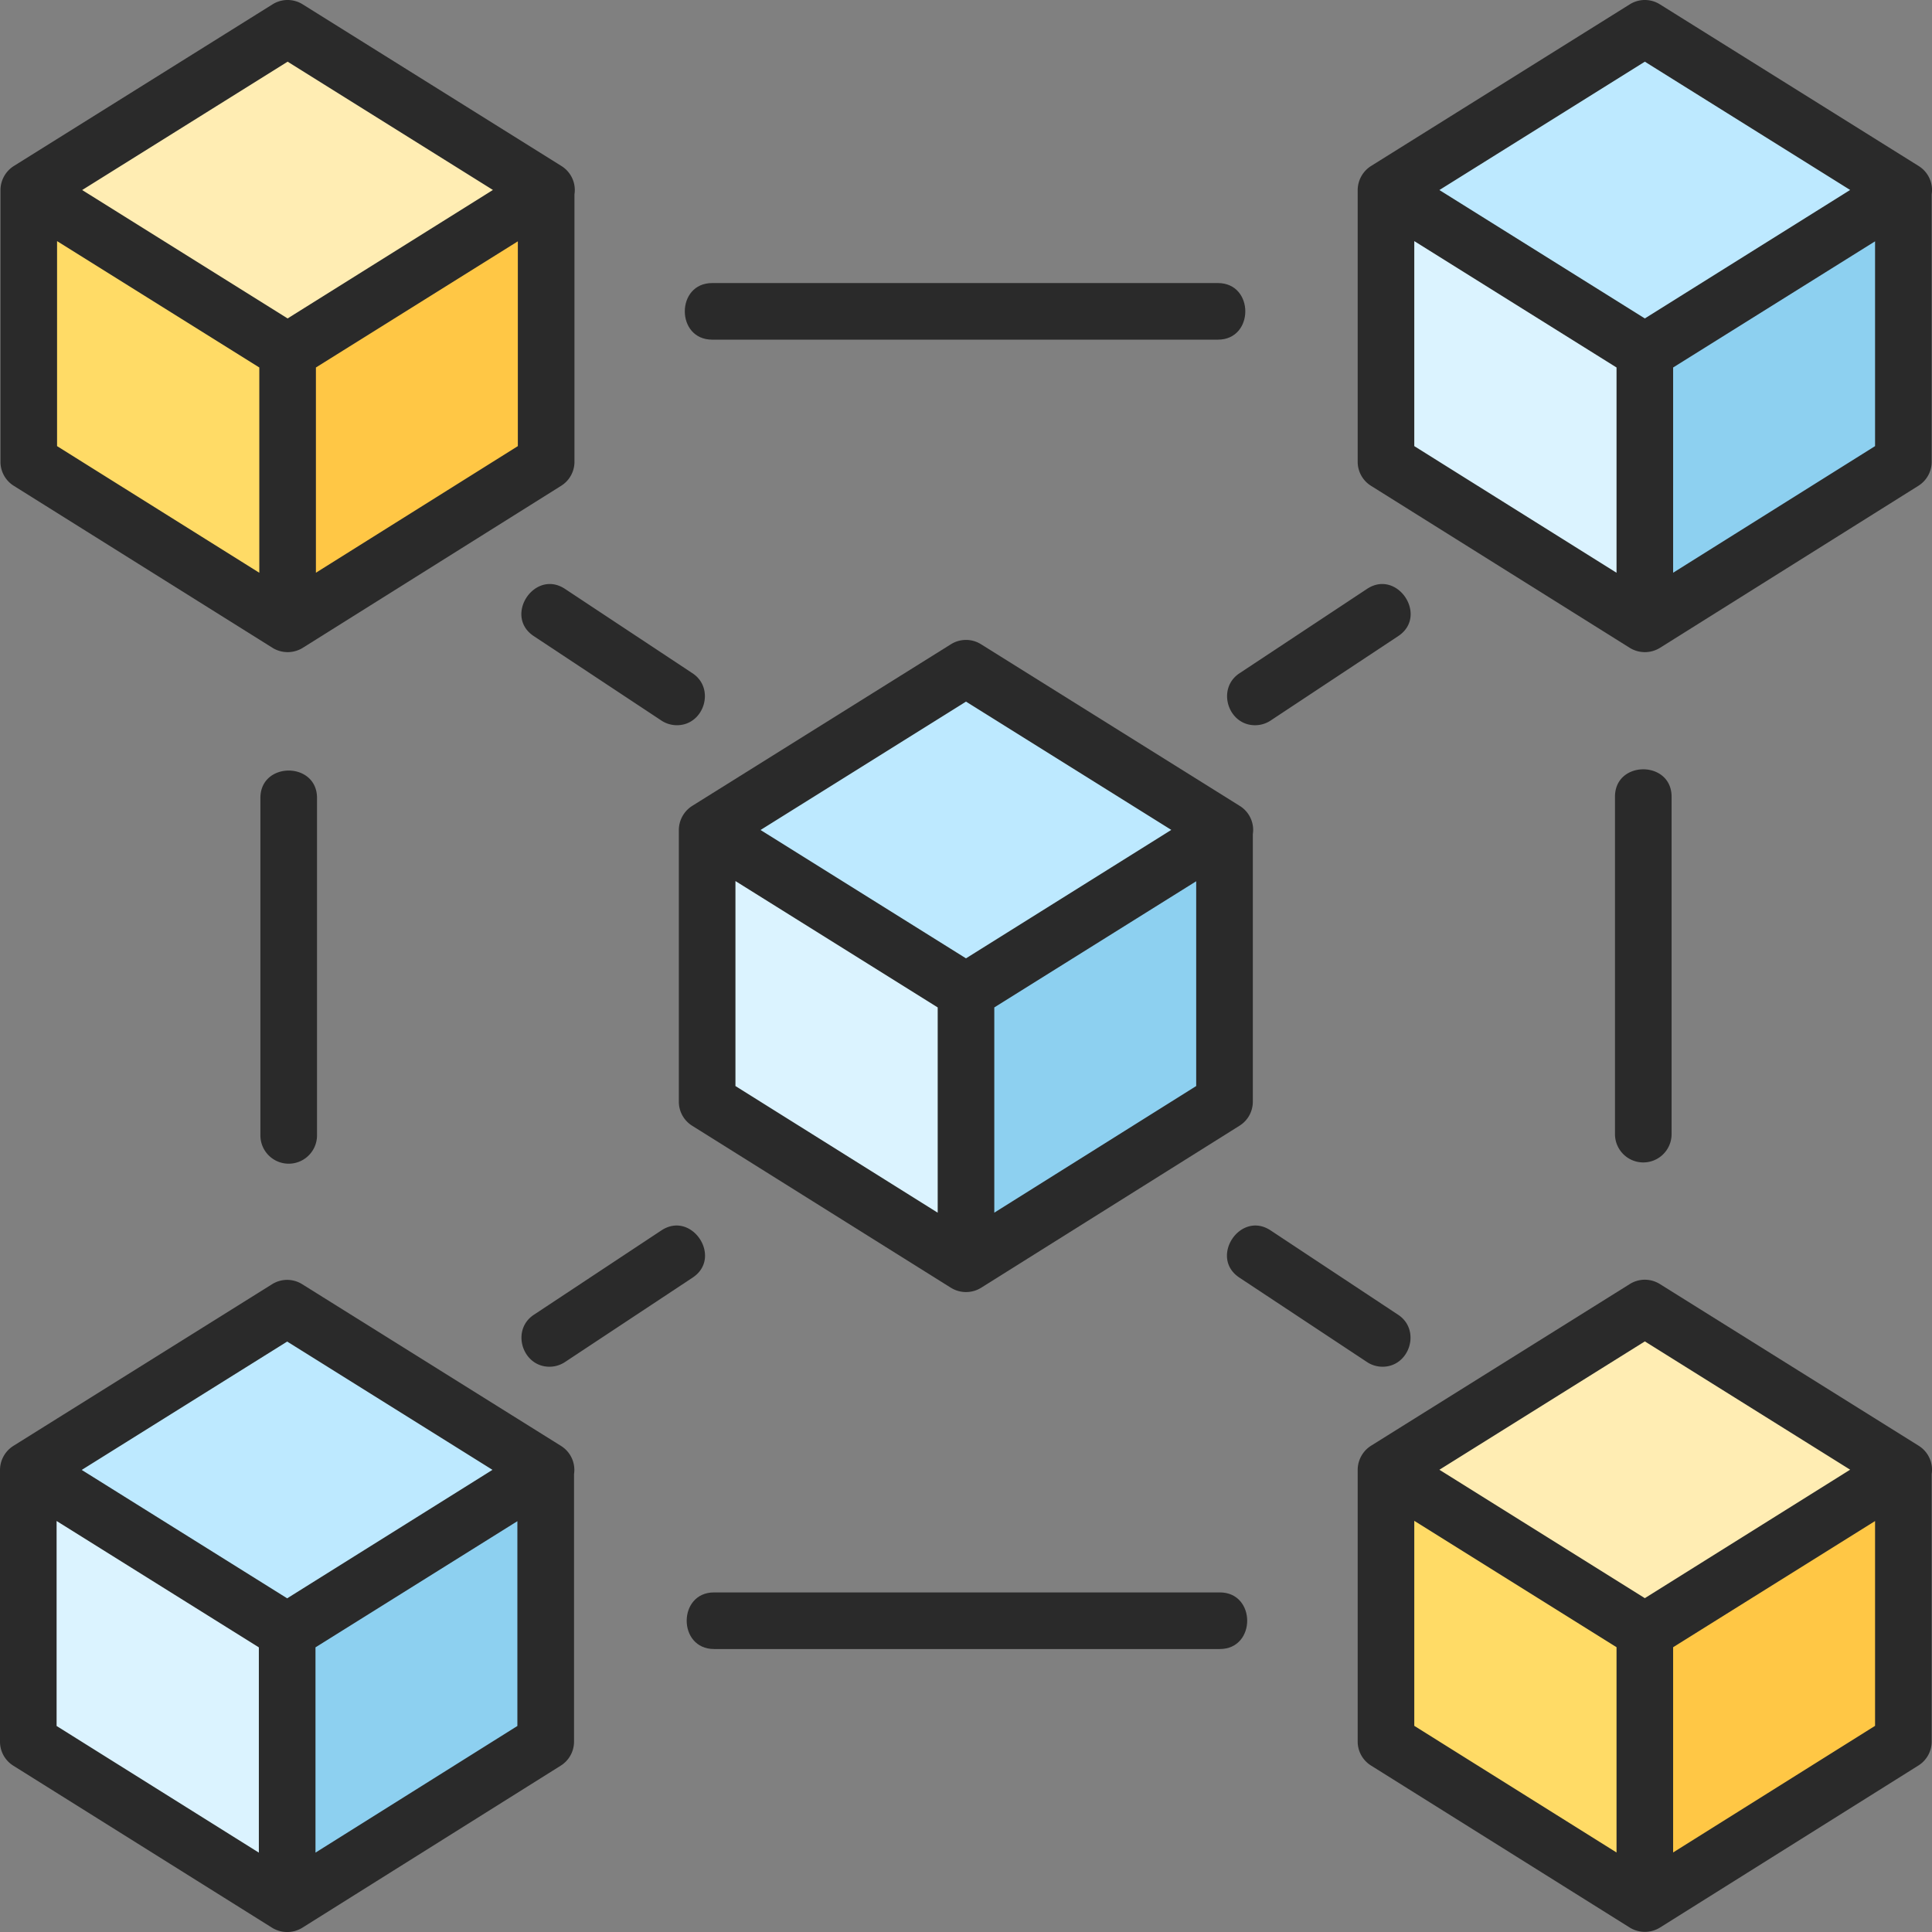 <svg xmlns="http://www.w3.org/2000/svg" width="400" height="400" viewBox="0 0 400 400">
  <rect x="0" y="0" width="400" height="400" fill="#808080" stroke="none"/>
  <g id="blockchain" transform="translate(-0.5 -0.054)">
    <path id="Path_533" data-name="Path 533" d="M241.491,177.137,187.9,210.625l53.592,33.489,53.6-33.489Zm0,0" transform="translate(-40.992 -38.726)" fill="#bde9ff"/>
    <path id="Path_534" data-name="Path 534" d="M310.006,276.252,256.48,309.814V253.481l53.525-33.489Zm0,0" transform="translate(-55.987 -48.1)" fill="#8dd0f0"/>
    <path id="Path_535" data-name="Path 535" d="M187.9,276.252l53.592,33.562V253.481L187.9,219.992Zm0,0" transform="translate(-40.987 -48.1)" fill="#dbf3ff"/>
    <path id="Path_539" data-name="Path 539" d="M421.392,7.555,367.8,41.043l53.6,33.489,53.592-33.489Zm0,0" transform="translate(-80.346 -1.641)" fill="#bde9ff"/>
    <path id="Path_540" data-name="Path 540" d="M489.9,106.67l-53.522,33.562V83.9L489.9,50.41Zm0,0" transform="translate(-95.336 -11.007)" fill="#8dd0f0"/>
    <path id="Path_541" data-name="Path 541" d="M367.8,106.67l53.6,33.562V83.9L367.8,50.41Zm0,0" transform="translate(-80.346 -11.007)" fill="#dbf3ff"/>
    <path id="Path_542" data-name="Path 542" d="M61.592,346.719,8,380.208l53.6,33.489,53.6-33.489Zm0,0" transform="translate(-1.638 -75.811)" fill="#bde9ff"/>
    <path id="Path_543" data-name="Path 543" d="M130.107,445.834,76.582,479.4V423.063l53.525-33.489Zm0,0" transform="translate(-16.629 -85.188)" fill="#8dd0f0"/>
    <path id="Path_544" data-name="Path 544" d="M8,445.834l53.6,33.565V423.063L8,389.574Zm0,0" transform="translate(-1.638 -85.188)" fill="#dbf3ff"/>
    <path id="Path_548" data-name="Path 548" d="M236.875,303.848a5.931,5.931,0,0,0,6.09-.073L296.49,270.21a5.857,5.857,0,0,0,2.747-4.963v-55.4a5.788,5.788,0,0,0,.07-.864,5.862,5.862,0,0,0-2.753-4.969l-53.6-33.489a5.861,5.861,0,0,0-6.212,0l-53.6,33.489A5.952,5.952,0,0,0,180.4,209v56.248a5.865,5.865,0,0,0,2.75,4.966l53.6,33.565C236.787,303.8,236.833,303.821,236.875,303.848Zm8.837-15.632V245.723l41.8-26.12V262Zm-5.861-105.808,42.506,26.56-42.506,26.593-42.533-26.575ZM192.12,219.56l41.874,26.163v42.5L192.12,262Zm0,0" transform="translate(-39.353 -37.092)" fill="#2a2a2a"/>
    <path id="Path_550" data-name="Path 550" d="M363.047,100.631l53.6,33.565a5.956,5.956,0,0,0,6.221,0l53.525-33.565a5.857,5.857,0,0,0,2.747-4.963v-55.4a5.787,5.787,0,0,0,.07-.864,5.862,5.862,0,0,0-2.753-4.969L422.857.946a5.861,5.861,0,0,0-6.212,0L363.053,34.435A5.941,5.941,0,0,0,360.3,39.4v56.26A5.865,5.865,0,0,0,363.047,100.631Zm8.971-50.656,41.874,26.166v42.5L372.018,92.42Zm53.592,68.659V76.141l41.807-26.12v42.4ZM419.753,12.826l42.506,26.56-42.509,26.6L377.217,39.4Zm0,0" transform="translate(-78.706 -0.002)" fill="#2a2a2a"/>
    <path id="Path_551" data-name="Path 551" d="M116.656,373.6l-53.6-33.489a5.861,5.861,0,0,0-6.212,0L3.253,373.6A5.942,5.942,0,0,0,.5,378.568v56.257A5.859,5.859,0,0,0,3.25,439.8l53.6,33.565a5.961,5.961,0,0,0,6.224,0L116.6,439.792a5.862,5.862,0,0,0,2.747-4.966v-55.4a6.133,6.133,0,0,0,.067-.858A5.862,5.862,0,0,0,116.656,373.6Zm-56.7-21.608,42.506,26.56-42.506,26.6L17.42,378.568ZM12.218,389.139l.931.583,40.943,25.583v42.5L12.218,431.581Zm53.6,68.662v-42.5l41.8-26.12v42.4Zm0,0" transform="translate(0 -74.182)" fill="#2a2a2a"/>
    <path id="Path_553" data-name="Path 553" d="M187.649,86.769H292.355c7.561,0,7.561-11.718,0-11.718H187.649C180.091,75.051,180.091,86.769,187.649,86.769Zm0,0" transform="translate(-39.699 -16.393)" fill="#2a2a2a"/>
    <path id="Path_554" data-name="Path 554" d="M292.855,422.027H188.149c-7.558,0-7.558,11.722,0,11.722H292.855C300.416,433.749,300.416,422.027,292.855,422.027Zm0,0" transform="translate(-39.808 -92.281)" fill="#2a2a2a"/>
    <path id="Path_555" data-name="Path 555" d="M428.473,209.586v69.862a5.859,5.859,0,0,0,11.719,0V209.586C440.191,202.025,428.473,202.025,428.473,209.586Zm0,0" transform="translate(-93.607 -44.584)" fill="#2a2a2a"/>
    <path id="Path_556" data-name="Path 556" d="M69.492,209.918V279.78a5.861,5.861,0,0,0,11.722,0V209.918C81.214,202.357,69.492,202.357,69.492,209.918Zm0,0" transform="translate(-15.079 -44.656)" fill="#2a2a2a"/>
    <path id="Path_557" data-name="Path 557" d="M354.637,155.826,328.227,173.3c-4.765,3.15-2.387,10.748,3.239,10.748a5.826,5.826,0,0,0,3.226-.974L361.1,165.6C367.406,161.43,360.941,151.653,354.637,155.826Zm0,0" transform="translate(-71.119 -33.842)" fill="#2a2a2a"/>
    <path id="Path_558" data-name="Path 558" d="M167.642,183.072a5.819,5.819,0,0,0,3.226.974c5.623,0,8-7.6,3.239-10.748L147.7,155.826c-6.3-4.173-12.769,5.6-6.465,9.774Zm0,0" transform="translate(-30.216 -33.842)" fill="#2a2a2a"/>
    <path id="Path_559" data-name="Path 559" d="M144.478,354.034a5.819,5.819,0,0,0,3.226-.974l26.41-17.469c6.306-4.17-.162-13.95-6.465-9.777l-26.41,17.472C136.474,346.436,138.855,354.034,144.478,354.034Zm0,0" transform="translate(-30.223 -71.014)" fill="#2a2a2a"/>
    <path id="Path_560" data-name="Path 560" d="M328.22,335.588l26.41,17.472a5.819,5.819,0,0,0,3.226.974c5.623,0,8-7.6,3.239-10.748l-26.41-17.472C328.382,321.641,321.914,331.418,328.22,335.588Zm0,0" transform="translate(-71.112 -71.014)" fill="#2a2a2a"/>
    <g id="Group_582" data-name="Group 582" transform="translate(0.593 0.054)">
      <path id="Path_561" data-name="Path 561" d="M421.392,7.555,367.8,41.043l53.6,33.489,53.592-33.489Zm0,0" transform="translate(-361.936 -1.694)" fill="#ffedb3"/>
      <path id="Path_562" data-name="Path 562" d="M489.9,106.67l-53.522,33.562V83.9L489.9,50.41Zm0,0" transform="translate(-376.927 -11.061)" fill="#ffc745"/>
      <path id="Path_563" data-name="Path 563" d="M367.8,106.67l53.6,33.562V83.9L367.8,50.41Zm0,0" transform="translate(-361.936 -11.061)" fill="#ffdb66"/>
      <path id="Path_564" data-name="Path 564" d="M363.047,100.631l53.6,33.565a5.956,5.956,0,0,0,6.221,0l53.525-33.565a5.857,5.857,0,0,0,2.747-4.963v-55.4a5.787,5.787,0,0,0,.07-.864,5.862,5.862,0,0,0-2.753-4.969L422.857.946a5.861,5.861,0,0,0-6.212,0L363.053,34.435A5.941,5.941,0,0,0,360.3,39.4v56.26A5.865,5.865,0,0,0,363.047,100.631Zm8.971-50.656,41.874,26.166v42.5L372.018,92.42Zm53.592,68.659V76.141l41.807-26.12v42.4ZM419.753,12.826l42.506,26.56-42.509,26.6L377.217,39.4Zm0,0" transform="translate(-360.297 -0.056)" fill="#2a2a2a"/>
    </g>
    <g id="Group_583" data-name="Group 583" transform="translate(281.591 265.007)">
      <path id="Path_561-2" data-name="Path 561" d="M421.392,7.555,367.8,41.043l53.6,33.489,53.592-33.489Zm0,0" transform="translate(-361.936 -1.694)" fill="#ffedb3"/>
      <path id="Path_562-2" data-name="Path 562" d="M489.9,106.67l-53.522,33.562V83.9L489.9,50.41Zm0,0" transform="translate(-376.927 -11.061)" fill="#ffc745"/>
      <path id="Path_563-2" data-name="Path 563" d="M367.8,106.67l53.6,33.562V83.9L367.8,50.41Zm0,0" transform="translate(-361.936 -11.061)" fill="#ffdb66"/>
      <path id="Path_564-2" data-name="Path 564" d="M363.047,100.631l53.6,33.565a5.956,5.956,0,0,0,6.221,0l53.525-33.565a5.857,5.857,0,0,0,2.747-4.963v-55.4a5.787,5.787,0,0,0,.07-.864,5.862,5.862,0,0,0-2.753-4.969L422.857.946a5.861,5.861,0,0,0-6.212,0L363.053,34.435A5.941,5.941,0,0,0,360.3,39.4v56.26A5.865,5.865,0,0,0,363.047,100.631Zm8.971-50.656,41.874,26.166v42.5L372.018,92.42Zm53.592,68.659V76.141l41.807-26.12v42.4ZM419.753,12.826l42.506,26.56-42.509,26.6L377.217,39.4Zm0,0" transform="translate(-360.297 -0.056)" fill="#2a2a2a"/>
    </g>
  </g>
</svg>
